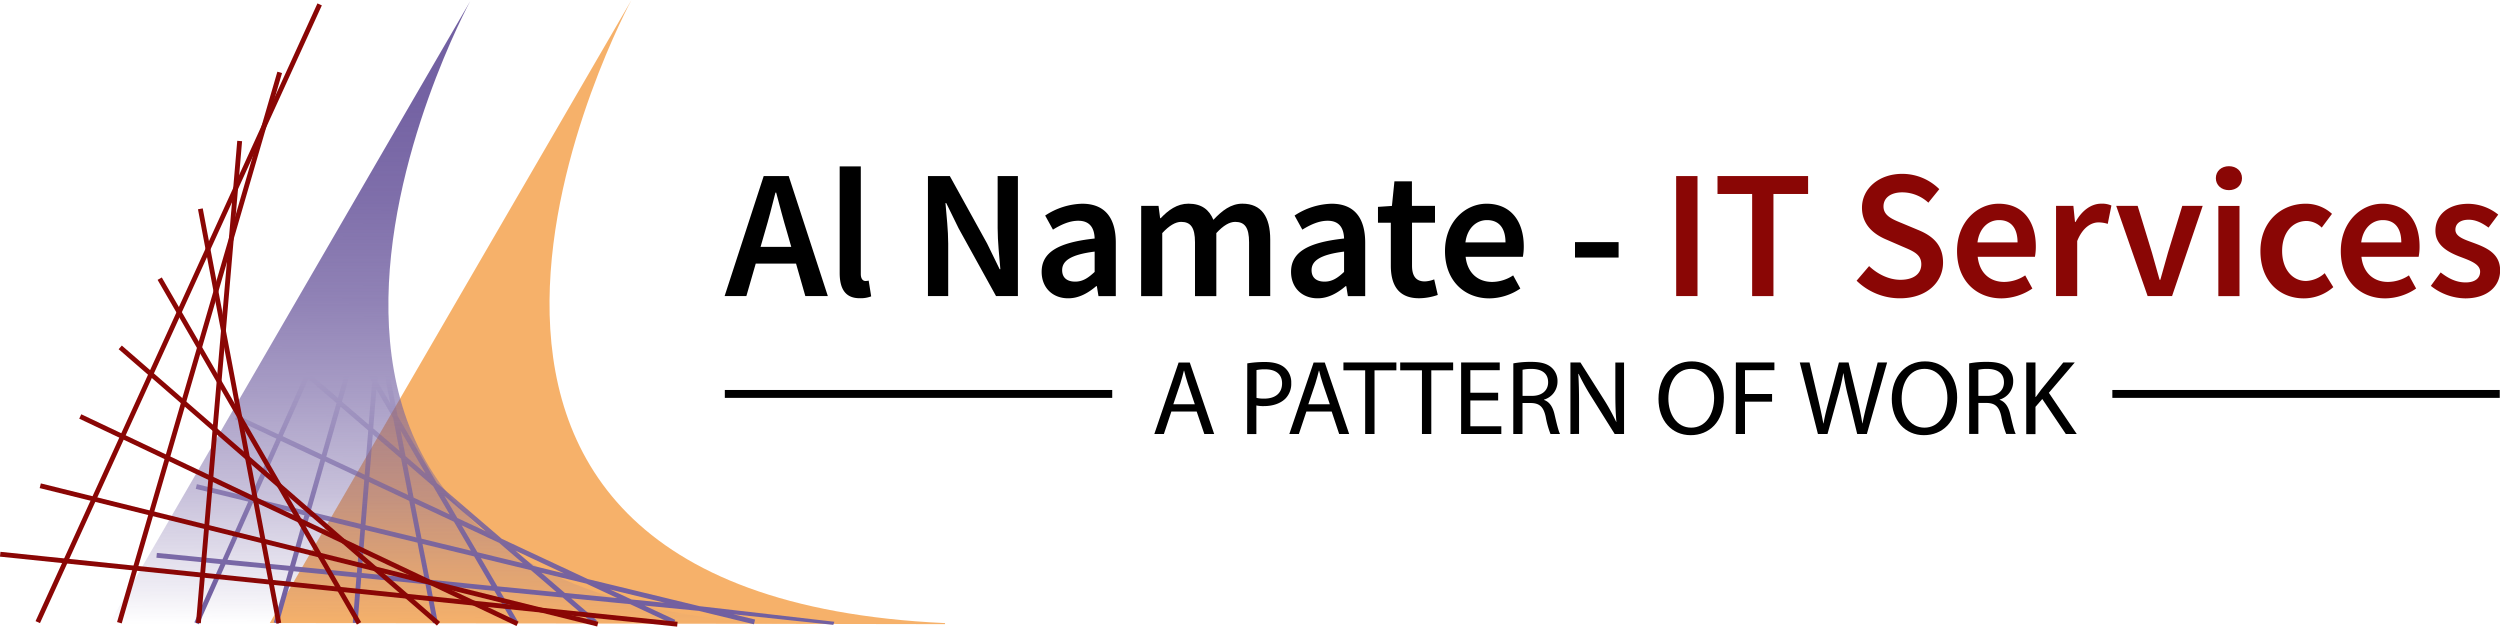 <svg xmlns="http://www.w3.org/2000/svg" xmlns:xlink="http://www.w3.org/1999/xlink" id="Calque_1" data-name="Calque 1" viewBox="0 0 1000 250.71"><defs><style>.cls-1{fill:#8a0605;}.cls-2{fill:#f6b16a;}.cls-3{fill:url(#Dégradé_sans_nom_16);}.cls-4{fill:url(#Dégradé_sans_nom_22);}</style><linearGradient id="D&#xE9;grad&#xE9;_sans_nom_16" x1="188.93" y1="625.69" x2="188.93" y2="376" gradientTransform="translate(0.66 -1.42) rotate(0.17)" gradientUnits="userSpaceOnUse"><stop offset="0" stop-color="#715fa1" stop-opacity="0"></stop><stop offset="0.06" stop-color="#715fa1" stop-opacity="0.12"></stop><stop offset="0.21" stop-color="#715fa1" stop-opacity="0.39"></stop><stop offset="0.37" stop-color="#715fa1" stop-opacity="0.61"></stop><stop offset="0.52" stop-color="#715fa1" stop-opacity="0.78"></stop><stop offset="0.68" stop-color="#715fa1" stop-opacity="0.9"></stop><stop offset="0.84" stop-color="#715fa1" stop-opacity="0.98"></stop><stop offset="1" stop-color="#715fa1"></stop></linearGradient><linearGradient id="D&#xE9;grad&#xE9;_sans_nom_22" x1="199.27" y1="376.62" x2="199.27" y2="625.54" gradientTransform="translate(0.66 -1.42) rotate(0.17)" gradientUnits="userSpaceOnUse"><stop offset="0.6" stop-color="#715fa1" stop-opacity="0"></stop><stop offset="0.63" stop-color="#715fa1" stop-opacity="0.12"></stop><stop offset="0.69" stop-color="#715fa1" stop-opacity="0.39"></stop><stop offset="0.75" stop-color="#715fa1" stop-opacity="0.61"></stop><stop offset="0.81" stop-color="#715fa1" stop-opacity="0.78"></stop><stop offset="0.87" stop-color="#715fa1" stop-opacity="0.9"></stop><stop offset="0.94" stop-color="#715fa1" stop-opacity="0.98"></stop><stop offset="1" stop-color="#715fa1"></stop></linearGradient></defs><title>4</title><path d="M305.48,445.07h10l15.65,48h-9l-7.31-25.55c-1.53-5.08-2.94-10.56-4.35-15.83h-.29c-1.33,5.31-2.74,10.75-4.26,15.83l-7.37,25.55h-8.7Zm-6.41,28.33h22.62v6.68H299.07Z" transform="translate(0 -374.65)"></path><path d="M335.87,483.81V441.22h8.45v43c0,2.08.94,2.82,1.82,2.82a4.88,4.88,0,0,0,1.33-.15l1,6.31a11.79,11.79,0,0,1-4.46.74C338.07,494,335.87,490.09,335.87,483.81Z" transform="translate(0 -374.65)"></path><path d="M371.18,445.07h8.75l14.92,27,5,10.25h.29c-.41-5-1.08-11-1.08-16.39V445.07h8.1v48h-8.75l-14.92-27-5-10.2h-.3c.42,5.08,1.09,10.86,1.09,16.21v21h-8.1Z" transform="translate(0 -374.65)"></path><path d="M416.66,483.39c0-7.72,6.4-11.74,21.2-13.33-.11-3.87-1.67-7.11-6.55-7.11-3.58,0-7,1.62-10.13,3.56l-3.11-5.64a28.05,28.05,0,0,1,14.8-4.73c9,0,13.45,5.55,13.45,15.6v21.35h-6.93l-.65-4h-.23c-3.23,2.76-6.93,4.88-11.19,4.88C421,494,416.66,489.68,416.66,483.39Zm21.2,0v-8.1c-9.78,1.23-13,3.79-13,7.43,0,3.19,2.18,4.58,5.2,4.58S435.19,485.89,437.86,483.42Z" transform="translate(0 -374.65)"></path><path d="M456.48,457h6.93l.64,4.92h.24c3-3.19,6.55-5.8,11.07-5.8,5.29,0,8.3,2.41,10,6.46,3.45-3.67,7-6.46,11.6-6.46,7.6,0,11.13,5.23,11.13,14.33v22.62h-8.46V471.56c0-5.93-1.76-8.16-5.55-8.16-2.29,0-4.76,1.46-7.55,4.49v25.2H478V471.56c0-5.93-1.76-8.16-5.55-8.16-2.23,0-4.76,1.46-7.55,4.49v25.2h-8.45Z" transform="translate(0 -374.65)"></path><path d="M516.42,483.39c0-7.72,6.4-11.74,21.21-13.33-.12-3.87-1.68-7.11-6.55-7.11-3.59,0-7,1.62-10.14,3.56l-3.11-5.64a28.11,28.11,0,0,1,14.8-4.73c9,0,13.45,5.55,13.45,15.6v21.35h-6.93l-.64-4h-.24c-3.23,2.76-6.93,4.88-11.19,4.88C520.77,494,516.42,489.68,516.42,483.39Zm21.21,0v-8.1c-9.78,1.23-13,3.79-13,7.43,0,3.19,2.17,4.58,5.19,4.58S535,485.89,537.63,483.42Z" transform="translate(0 -374.65)"></path><path d="M556.33,480.93V463.75h-5.14V457.4l5.58-.38,1-9.84h7V457H574v6.73h-9.19v17.16c0,4.25,1.64,6.33,5.11,6.33a11.38,11.38,0,0,0,3.76-.82l1.43,6.23a23.48,23.48,0,0,1-7.37,1.32C559.41,494,556.33,488.71,556.33,480.93Z" transform="translate(0 -374.65)"></path><path d="M578,475.08c0-11.71,8.14-18.94,16.62-18.94,9.76,0,14.89,7.05,14.89,17.12a22,22,0,0,1-.36,4.11h-22.9c.71,6.41,4.82,10.05,10.64,10.05a15.37,15.37,0,0,0,8.37-2.62l2.87,5.26A22.36,22.36,0,0,1,595.78,494C585.82,494,578,487,578,475.08Zm24.2-3.46c0-5.55-2.46-8.93-7.4-8.93-4.2,0-7.9,3.14-8.63,8.93Z" transform="translate(0 -374.65)"></path><path d="M630,471.5h17.44v6.17H630Z" transform="translate(0 -374.65)"></path><path class="cls-1" d="M670.46,445.07H679v48h-8.52Z" transform="translate(0 -374.65)"></path><path class="cls-1" d="M700.86,452.24H687v-7.17h36.24v7.17H709.38v40.85h-8.52Z" transform="translate(0 -374.65)"></path><path class="cls-1" d="M742.64,486.93l5-5.84c3.44,3.27,8,5.48,12.51,5.48,5.41,0,8.37-2.46,8.37-6.2,0-3.95-3.1-5.21-7.46-7.06l-6.56-2.85c-4.73-2-9.71-5.71-9.71-12.73,0-7.65,6.76-13.54,16.13-13.54a21.06,21.06,0,0,1,14.8,6.12l-4.38,5.41a15.44,15.44,0,0,0-10.42-4.13c-4.55,0-7.52,2.13-7.52,5.64,0,3.77,3.65,5.17,7.63,6.8l6.48,2.71c5.71,2.38,9.71,6,9.71,12.95,0,7.79-6.46,14.28-17.24,14.28A24.74,24.74,0,0,1,742.64,486.93Z" transform="translate(0 -374.65)"></path><path class="cls-1" d="M782.82,475.08c0-11.71,8.14-18.94,16.63-18.94,9.75,0,14.88,7.05,14.88,17.12a22,22,0,0,1-.36,4.11H791.08c.7,6.41,4.81,10.05,10.63,10.05a15.37,15.37,0,0,0,8.37-2.62l2.87,5.26A22.36,22.36,0,0,1,800.59,494C790.64,494,782.82,487,782.82,475.08Zm24.2-3.46c0-5.55-2.46-8.93-7.4-8.93-4.2,0-7.9,3.14-8.63,8.93Z" transform="translate(0 -374.65)"></path><path class="cls-1" d="M822.42,457h6.93l.65,6.43h.23c2.57-4.7,6.39-7.31,10.25-7.31a9.12,9.12,0,0,1,4.08.74l-1.46,7.34a12.36,12.36,0,0,0-3.7-.59c-2.88,0-6.35,2-8.52,7.46v22h-8.46Z" transform="translate(0 -374.65)"></path><path class="cls-1" d="M846.48,457h8.58l5.72,18.71c1,3.55,2.06,7.25,3.06,10.87h.29c1-3.62,2.06-7.32,3.06-10.87L872.91,457h8.17l-12.25,36.07h-9.78Z" transform="translate(0 -374.65)"></path><path class="cls-1" d="M886.34,445.92c0-2.85,2.23-4.79,5.23-4.79s5.23,1.94,5.23,4.79-2.23,4.79-5.23,4.79S886.34,448.71,886.34,445.92Zm1,11.1h8.46v36.07h-8.46Z" transform="translate(0 -374.65)"></path><path class="cls-1" d="M904.17,475.08c0-12,8.48-18.94,18.09-18.94a15.41,15.41,0,0,1,10.54,4.05l-4.11,5.5a8.82,8.82,0,0,0-6-2.65c-5.82,0-9.84,4.82-9.84,12s4,12,9.58,12a11.81,11.81,0,0,0,7.45-3.12l3.44,5.58A17.79,17.79,0,0,1,921.55,494C911.72,494,904.17,487,904.17,475.08Z" transform="translate(0 -374.65)"></path><path class="cls-1" d="M936.32,475.08c0-11.71,8.14-18.94,16.62-18.94,9.75,0,14.89,7.05,14.89,17.12a21.06,21.06,0,0,1-.37,4.11H944.57c.71,6.41,4.82,10.05,10.63,10.05a15.32,15.32,0,0,0,8.37-2.62l2.88,5.26A22.36,22.36,0,0,1,954.09,494C944.13,494,936.32,487,936.32,475.08Zm24.2-3.46c0-5.55-2.47-8.93-7.4-8.93-4.2,0-7.9,3.14-8.64,8.93Z" transform="translate(0 -374.65)"></path><path class="cls-1" d="M972.33,489l3.94-5.38c3.2,2.5,6.3,4,10,4,3.93,0,5.78-1.85,5.78-4.31,0-3-3.9-4.38-7.75-5.85-4.73-1.77-10.13-4.49-10.13-10.51,0-6.26,5-10.78,13.12-10.78a19.42,19.42,0,0,1,12,4.32l-3.88,5.2c-2.53-1.85-5.07-3.15-7.9-3.15-3.63,0-5.35,1.74-5.35,4,0,2.85,3.65,3.93,7.55,5.37,4.88,1.82,10.34,4.17,10.34,10.9,0,6.19-4.9,11.19-14,11.19A22.62,22.62,0,0,1,972.33,489Z" transform="translate(0 -374.65)"></path><path d="M468.55,539.26l-3,9h-3.82l9.72-28.61h4.46l9.76,28.61h-3.94l-3.06-9Zm9.38-2.89-2.8-8.24c-.63-1.86-1.06-3.56-1.48-5.22h-.09c-.42,1.7-.89,3.44-1.44,5.18l-2.8,8.28Z" transform="translate(0 -374.65)"></path><path d="M498.91,520a43.63,43.63,0,0,1,7.09-.55c3.65,0,6.32.85,8,2.38a7.69,7.69,0,0,1,2.5,6,8.46,8.46,0,0,1-2.2,6.12c-2,2.08-5.14,3.14-8.75,3.14a12.83,12.83,0,0,1-3-.26v11.46h-3.69Zm3.69,13.8a12.54,12.54,0,0,0,3.06.3c4.45,0,7.17-2.17,7.17-6.12,0-3.77-2.67-5.6-6.75-5.6a15.47,15.47,0,0,0-3.48.3Z" transform="translate(0 -374.65)"></path><path d="M522.55,539.26l-3,9h-3.82l9.72-28.61h4.46l9.76,28.61h-4l-3-9Zm9.38-2.89-2.8-8.24c-.64-1.86-1.06-3.56-1.48-5.22h-.09c-.42,1.7-.89,3.44-1.44,5.18l-2.8,8.28Z" transform="translate(0 -374.65)"></path><path d="M546.07,522.79h-8.7v-3.15h21.18v3.15h-8.74v25.46h-3.74Z" transform="translate(0 -374.65)"></path><path d="M568.78,522.79h-8.7v-3.15h21.18v3.15h-8.74v25.46h-3.74Z" transform="translate(0 -374.65)"></path><path d="M599.26,534.84H588.14v10.31h12.39v3.1H584.45V519.64H599.9v3.1H588.14v9h11.12Z" transform="translate(0 -374.65)"></path><path d="M605.33,520a37.75,37.75,0,0,1,7.09-.6c4,0,6.5.72,8.28,2.34A7.12,7.12,0,0,1,623,527.2a7.51,7.51,0,0,1-5.39,7.3v.13c2.2.76,3.52,2.8,4.2,5.77.93,4,1.61,6.75,2.21,7.85h-3.82a35.92,35.92,0,0,1-1.91-6.83c-.85-3.95-2.38-5.43-5.73-5.56H609v12.39h-3.69Zm3.69,13h3.78c4,0,6.45-2.17,6.45-5.44,0-3.69-2.67-5.3-6.57-5.34a16,16,0,0,0-3.66.33Z" transform="translate(0 -374.65)"></path><path d="M628.17,548.25V519.64h4l9.17,14.48a82.11,82.11,0,0,1,5.14,9.29l.08,0c-.34-3.82-.42-7.3-.42-11.76v-12h3.48v28.61h-3.74l-9.08-14.51a92.71,92.71,0,0,1-5.35-9.55l-.13,0c.22,3.61.3,7,.3,11.8v12.22Z" transform="translate(0 -374.65)"></path><path d="M689.55,533.65c0,9.85-6,15.07-13.28,15.07-7.56,0-12.87-5.86-12.87-14.52,0-9.08,5.65-15,13.29-15C684.5,519.18,689.55,525.16,689.55,533.65Zm-22.2.47c0,6.11,3.31,11.59,9.13,11.59s9.17-5.39,9.17-11.89c0-5.69-3-11.63-9.13-11.63S667.35,527.84,667.35,534.12Z" transform="translate(0 -374.65)"></path><path d="M694.35,519.64h15.41v3.1H698v9.51h10.83v3.06H698v12.94h-3.69Z" transform="translate(0 -374.65)"></path><path d="M727.17,548.25l-7.26-28.61h3.9l3.4,14.48c.85,3.56,1.61,7.13,2.12,9.89h.09c.46-2.84,1.35-6.24,2.33-9.93l3.82-14.44h3.86l3.48,14.52c.81,3.4,1.57,6.79,2,9.81H745c.6-3.14,1.41-6.33,2.3-9.89l3.77-14.44h3.78l-8.11,28.61h-3.86l-3.61-14.9A86,86,0,0,1,737.4,524h-.09a87.38,87.38,0,0,1-2.21,9.33L731,548.25Z" transform="translate(0 -374.65)"></path><path d="M782.86,533.65c0,9.85-6,15.07-13.29,15.07-7.55,0-12.86-5.86-12.86-14.52,0-9.08,5.65-15,13.29-15C777.81,519.18,782.86,525.16,782.86,533.65Zm-22.2.47c0,6.11,3.31,11.59,9.13,11.59s9.17-5.39,9.17-11.89c0-5.69-3-11.63-9.13-11.63S760.66,527.84,760.66,534.12Z" transform="translate(0 -374.65)"></path><path d="M787.66,520a37.75,37.75,0,0,1,7.09-.6c4,0,6.49.72,8.28,2.34a7.12,7.12,0,0,1,2.25,5.43,7.51,7.51,0,0,1-5.39,7.3v.13c2.2.76,3.52,2.8,4.2,5.77.93,4,1.61,6.75,2.2,7.85h-3.81a36.44,36.44,0,0,1-1.92-6.83c-.84-3.95-2.37-5.43-5.73-5.56h-3.48v12.39h-3.69Zm3.69,13h3.78c4,0,6.45-2.17,6.45-5.44,0-3.69-2.67-5.3-6.58-5.34a16,16,0,0,0-3.65.33Z" transform="translate(0 -374.65)"></path><path d="M810.5,519.64h3.69v13.8h.13c.76-1.1,1.53-2.12,2.25-3.06l8.74-10.74h4.59l-10.36,12.14,11.16,16.47h-4.37l-9.42-14-2.72,3.14v10.91H810.5Z" transform="translate(0 -374.65)"></path><rect x="289.93" y="155.99" width="154.96" height="3.16"></rect><rect x="844.94" y="155.99" width="154.96" height="3.16"></rect><path class="cls-2" d="M378,623.89c-254.62-11.7-125.41-249.24-125.41-249.24L107.92,623.86l270.11.45Z" transform="translate(0 -374.65)"></path><path class="cls-3" d="M188.08,375.12s-135.2,248.82,144,249.63L43.49,624.4Z" transform="translate(0 -374.65)"></path><path class="cls-4" d="M333.75,623.35l-53.91-6.23-44.73-10.85-34.41-16.1-25.95-22.3-15.67-26.78-6.65-34.16,3-36.81,12.4-43.46,22.38-50.12-1.78-.79-16.84,37.72,2.8-9.8-1.86-.53L166,426l-8.58,19.22L158.53,431l-1.94-.15L155,450.52l-9.44,21.15L142.91,458l-1.91.37,3.19,16.39L133.84,498l-7.16-12.24-1.68,1,7.86,13.44-10.24,23L110.87,513l-1.27,1.47,12.19,10.48-10.46,23.42-16.54-7.74L94,542.37l16.57,7.75L100.11,573.5l-21.36-5.18-.46,1.88,21,5.1L89,598.39l-26.25-2.58-.19,1.93,25.6,2.51-10.4,23.32,1.77.79L90.2,600.45l25.26,2.48-5.91,20.69,1.87.53,6-21,25.14,2.47-1.45,18.14,1.93.15,1.45-18.11,25.69,2.53,3,15.62,1.91-.37L172.2,608.5,197.75,611l7.69,13.15,1.67-1-7-11.93,25,2.45,12.38,10.64,1.26-1.48L228.47,614l23.6,2.32,17.23,8.06.82-1.76-12.25-5.73L279.51,619l22.07,5.36.46-1.89-8.72-2.11,40,4.23ZM225.6,604l-12.33-3-7.1-6.1Zm-76.76-76.53-1.37,17-10.68-9.17,5.45-19.1ZM143,513.58l5.21-18.27L150.48,507l-1.37,17Zm20.26,59.06-15.5-7.25,1.36-17,11.31,9.72Zm-.45-12.49,10.45,9,6.6,11.28-14.42-6.75ZM149.29,546l1.26-15.65,6.69,11.43L159.82,555Zm-2,.83-1.42,17.68-15.36-7.19,5.71-20Zm-1.58,19.74-1.42,17.65-20.07-4.87L130,559.21Zm1.87.88L163.7,575l2.85,14.63-20.36-4.94Zm18.3,8.56,15.69,7.34,6.77,11.56-19.71-4.78Zm18.79,8.79,15,7,9.48,8.15-18.18-4.41Zm9.51,2.31-11.24-5.26L177.76,573ZM170.23,564l-8-6.91-2-10.24Zm-14.11-28-5.3-9,1-12.87Zm-5.07-36.18-1.68-8.66,3.31-11.59Zm11.15-60.67-6,21.11.75-9.28Zm-7.65,17.14-1.08,13.45L148.55,487l-2.34-12Zm-9.71,21.75,2.54,13-5.76,20.15L135,500Zm-10.77,24.12,6.82,11.65-5.72,20-11-9.46Zm-10.74,24.05,11.26,9.68-5.87,20.57-15.63-7.32ZM112.3,551l15.88,7.42-5.86,20.52L102,574ZM91,598.59l10.19-22.82,20.57,5L116,601ZM118,601.23l5.71-20,20.45,5-1.4,17.48Zm26.69,2.62L146,586.64,167,591.72l2.84,14.6Zm27.16,2.67L169,592.23l20.66,5L196.54,609Zm27.11,2.66-6.61-11.3,20.05,4.86,10.19,8.76Zm27,2.65-9.4-8.08,18,4.36,12.33,5.77Zm26.68,2.62-8.62-4L266,615.77Z" transform="translate(0 -374.65)"></path><polygon class="cls-1" points="15.99 249.25 14.22 248.45 126.98 1.36 128.74 2.16 15.99 249.25"></polygon><rect class="cls-1" x="-34.82" y="512.69" width="229.29" height="1.94" transform="translate(-435.67 72.01) rotate(-73.76)"></rect><rect class="cls-1" x="-9.14" y="526.45" width="193.52" height="1.94" transform="translate(-445.35 195.15) rotate(-85.11)"></rect><rect class="cls-1" x="94.82" y="456.72" width="1.94" height="168.68" transform="translate(-98.93 -347.4) rotate(-10.72)"></rect><rect class="cls-1" x="102.75" y="475.44" width="1.94" height="159.27" transform="translate(-263.92 -248.19) rotate(-30.04)"></rect><rect class="cls-1" x="110.79" y="484.54" width="1.94" height="168.61" transform="translate(-391.04 -94.36) rotate(-49.03)"></rect><rect class="cls-1" x="118.59" y="485.94" width="1.94" height="193.58" transform="translate(-458.2 66.41) rotate(-64.63)"></rect><rect class="cls-1" x="126.64" y="481.73" width="1.94" height="229.77" transform="translate(-482.18 202.1) rotate(-76.06)"></rect><rect class="cls-1" x="134.56" y="474.23" width="1.94" height="272.3" transform="translate(-485.56 307.76) rotate(-84.1)"></rect></svg>